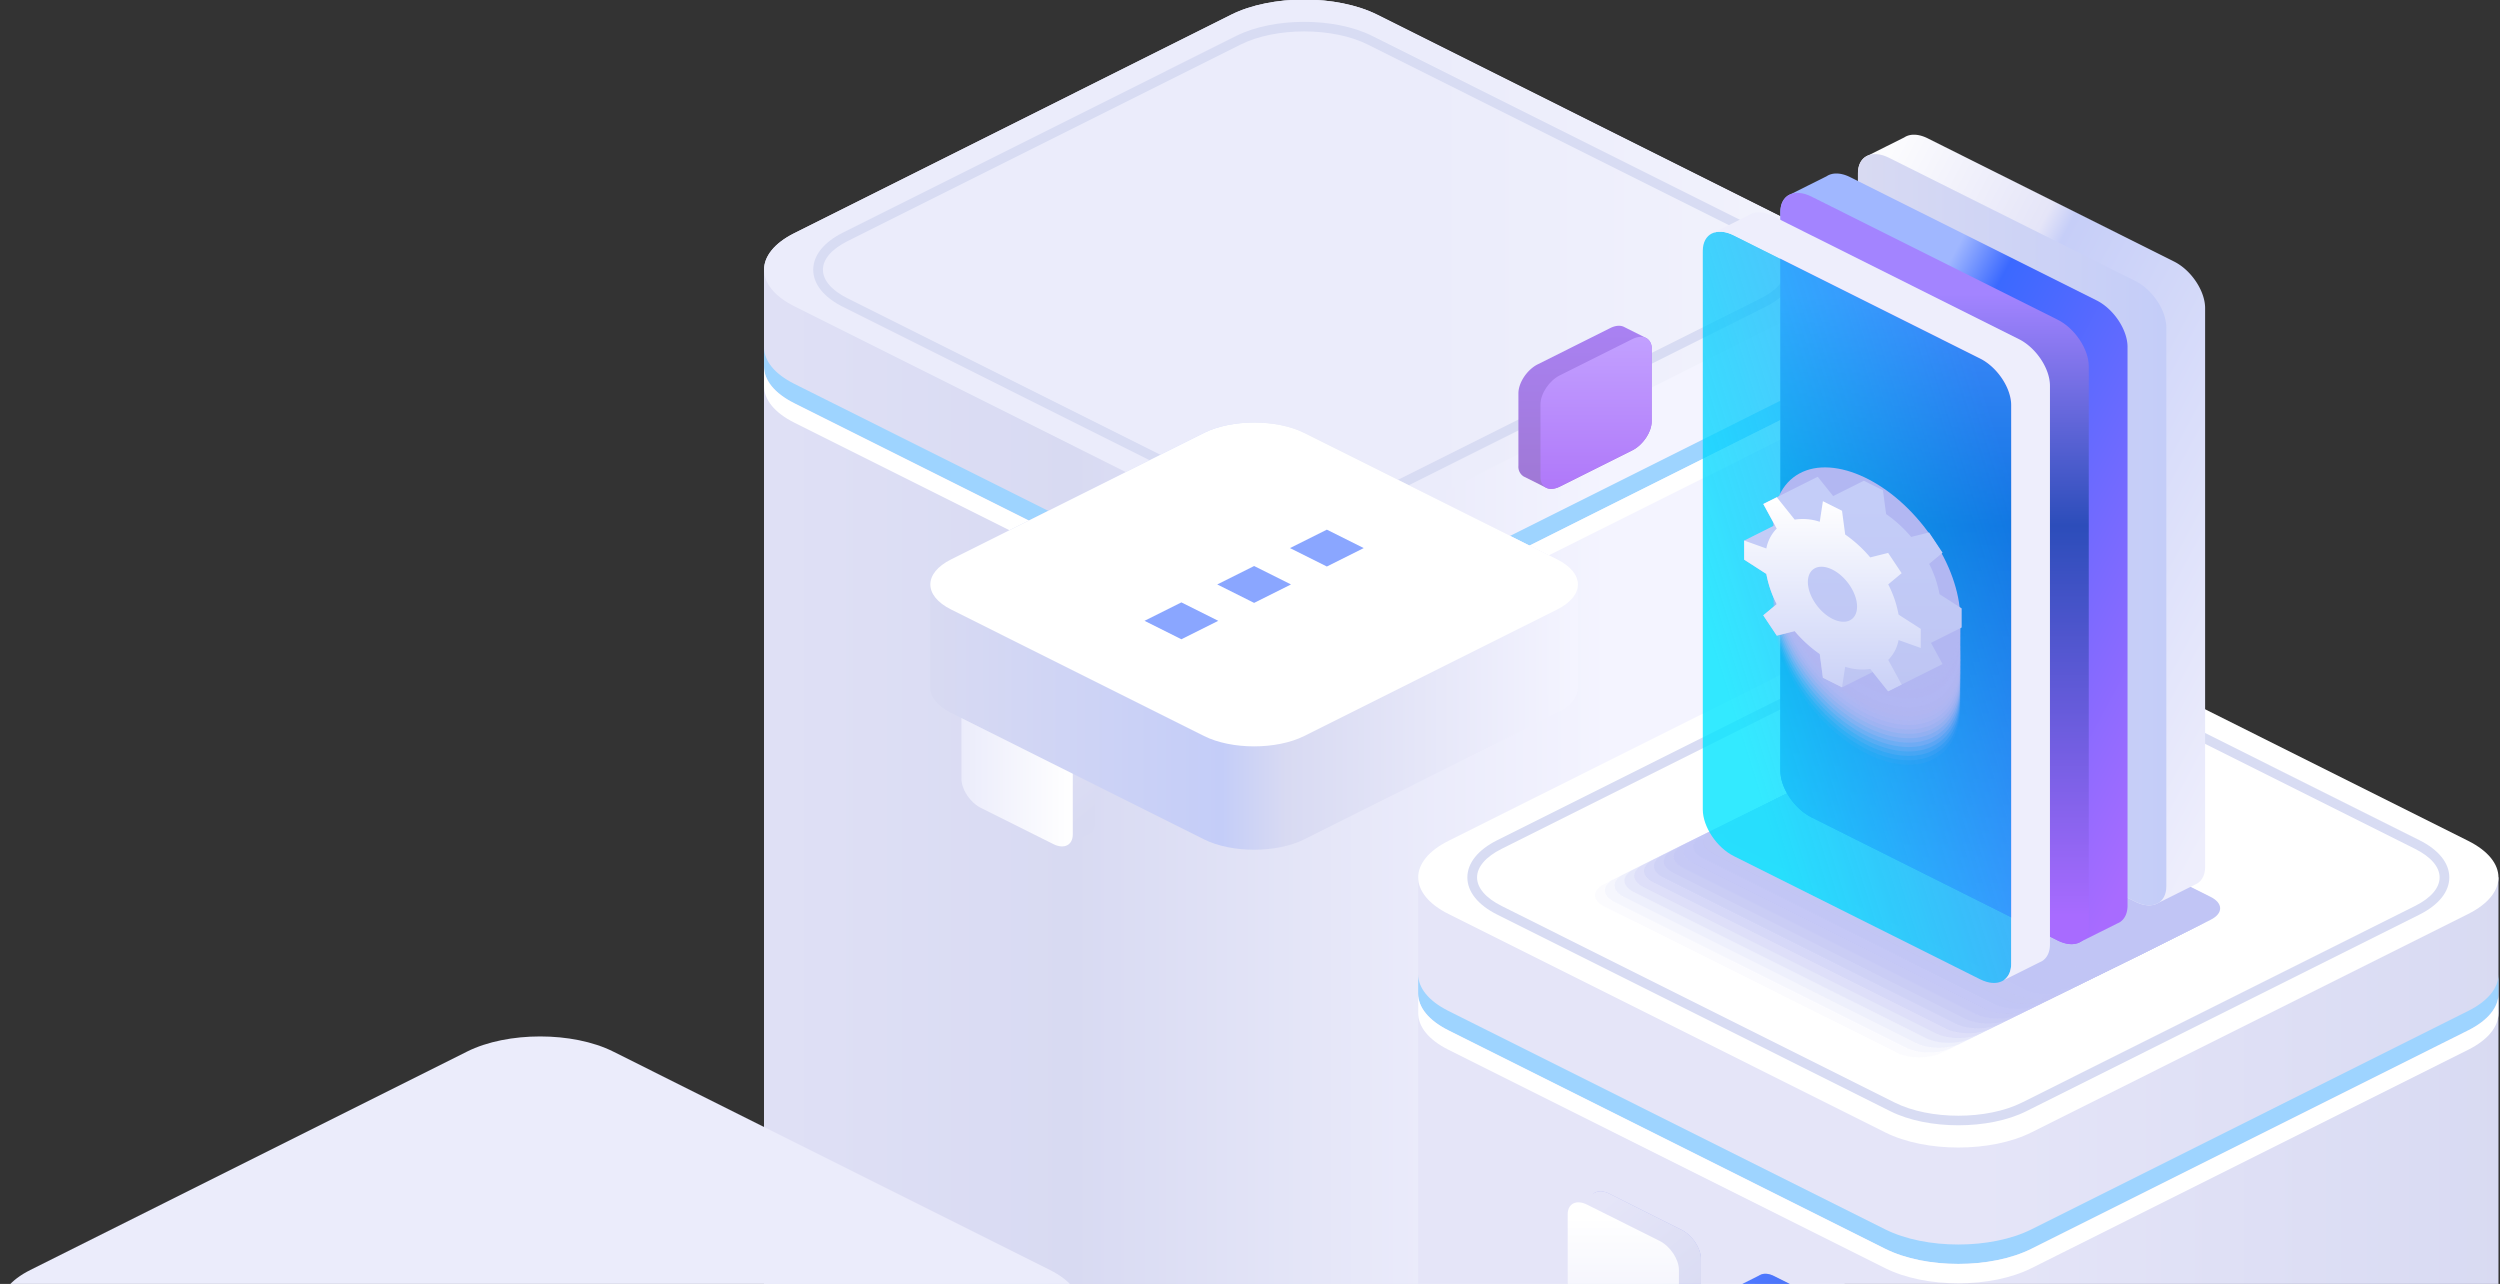 <svg xmlns="http://www.w3.org/2000/svg" xmlns:xlink="http://www.w3.org/1999/xlink" viewBox="0 0 1143 587"><rect x="0" y="0" width="1143" height="587" fill="#333333" stroke="none"/><defs><linearGradient id="a" x1=".368" x2="-.128" y1="1.176" y2=".248" gradientUnits="objectBoundingBox"><stop offset="0" stop-color="#fff"/><stop offset=".527" stop-color="#b2d4ff"/><stop offset="1" stop-color="#fff"/></linearGradient><linearGradient id="b" x1="1.215" x2=".216" y1=".5" y2=".5" gradientUnits="objectBoundingBox"><stop offset="0" stop-color="#e5e5f8"/><stop offset=".5" stop-color="#d8daf2"/><stop offset="1" stop-color="#f4f4ff"/></linearGradient><linearGradient id="c" x1=".609" x2="1.609" y1=".5" y2=".5" gradientUnits="objectBoundingBox"><stop offset="0" stop-color="#ebecfb"/><stop offset="1" stop-color="#fff"/></linearGradient><linearGradient xlink:href="#b" id="f" x1=".484" x2="-.514" y1=".5" y2=".5"/><linearGradient xlink:href="#c" id="g" x1="-1.133" x2="-.133" y1=".5" y2=".5"/><linearGradient xlink:href="#b" id="h" x1="2.556" x2="1.558" y1=".5" y2=".5"/><linearGradient xlink:href="#c" id="i" x1="1.166" x2="2.166" y1=".5" y2=".5"/><linearGradient id="d" x1=".094" x2=".913" y1=".019" y2=".989" gradientUnits="objectBoundingBox"><stop offset="0" stop-color="#fcfcfe"/><stop offset=".279" stop-color="#e5e5f8"/><stop offset=".321" stop-color="#c6cef8"/><stop offset="1" stop-color="#eeeefc"/></linearGradient><linearGradient id="j" x1=".005" x2=".995" y1=".5" y2=".5" gradientUnits="objectBoundingBox"><stop offset="0" stop-color="#d8daf2"/><stop offset="1" stop-color="#c4cdf8"/></linearGradient><linearGradient id="k" x1=".086" x2=".909" y1=".005" y2=".989" gradientUnits="objectBoundingBox"><stop offset=".266" stop-color="#a0b7ff"/><stop offset=".354" stop-color="#3b69ff"/><stop offset="1" stop-color="#a86bff"/></linearGradient><linearGradient id="l" x1=".5" x2=".5" y1=".956" y2=".14" gradientUnits="objectBoundingBox"><stop offset="0" stop-color="#a86bff"/><stop offset=".628" stop-color="#2c4dba"/><stop offset="1" stop-color="#a384ff"/></linearGradient><linearGradient id="m" x1=".905" x2=".192" y1=".213" y2=".767" gradientUnits="objectBoundingBox"><stop offset="0" stop-color="#028efb" stop-opacity=".769"/><stop offset="1" stop-color="#00e5ff"/></linearGradient><linearGradient id="n" x1=".5" x2=".5" y1=".981" y2=".118" gradientUnits="objectBoundingBox"><stop offset="0" stop-color="#bec5f3"/><stop offset="1" stop-color="#c4cdf8"/></linearGradient><linearGradient id="o" x1=".5" x2=".5" y1=".97" y2=".019" gradientUnits="objectBoundingBox"><stop offset="0" stop-color="#cbd2f7"/><stop offset="1" stop-color="#fff"/></linearGradient><linearGradient xlink:href="#d" id="p" x1="-34.942" x2="-34.098" y1="-.031" y2=".942"/><linearGradient id="q" x1=".908" x2=".094" y1=".91" y2=".092" gradientUnits="objectBoundingBox"><stop offset="0" stop-color="#4164d4"/><stop offset="1" stop-color="#4e78ff"/></linearGradient><linearGradient id="r" x1=".5" x2=".5" y1=".873" y2=".106" gradientUnits="objectBoundingBox"><stop offset="0" stop-color="#4e78ff"/><stop offset="1" stop-color="#7db0ff"/></linearGradient><linearGradient id="s" x1="152.722" x2="152.722" y1="1" y2=".025" gradientUnits="objectBoundingBox"><stop offset="0" stop-color="#9f78d4"/><stop offset="1" stop-color="#a981f2"/></linearGradient><linearGradient id="t" x1="182.71" x2="182.71" y1="1" y2=".025" gradientUnits="objectBoundingBox"><stop offset="0" stop-color="#af77f9"/><stop offset="1" stop-color="#c2a0ff"/></linearGradient><linearGradient id="u" x1=".232" x2=".788" y1=".097" y2=".933" gradientUnits="objectBoundingBox"><stop offset="0" stop-color="#e5e5f8"/><stop offset="1" stop-color="#d8daf2"/></linearGradient><linearGradient xlink:href="#c" id="v" x1="0" x2="1" y1=".5" y2=".5"/><linearGradient xlink:href="#c" id="w" x1=".5" x2=".5" y1=".993" y2=".115"/><linearGradient id="x" x1=".005" x2=".995" y1=".5" y2=".5" gradientUnits="objectBoundingBox"><stop offset="0" stop-color="#d8daf2"/><stop offset=".45" stop-color="#c4cdf8"/><stop offset=".55" stop-color="#d8daf2"/><stop offset="1" stop-color="#f4f4ff"/></linearGradient><linearGradient xlink:href="#c" id="y" x1="-2.537" x2="-1.991" y1="-1.825" y2="-1.825"/><clipPath id="e"><path fill="url(#a)" d="M0 0h1143v587H0z" data-name="Rectangle 39" opacity=".37" transform="translate(777 378)"/></clipPath></defs><g clip-path="url(#e)" data-name="Mask Group 4" transform="translate(-777 -378)"><g data-name="Group 147" style="isolation:isolate"><g data-name="Group 94" style="isolation:isolate"><path fill="url(#b)" d="M0 0h493.904v799.603H0z" data-name="Rectangle 27" transform="rotate(180 810.116 650.46)"/><path fill="url(#c)" d="m877.519 2394.076-199.69 99.866c-18.457 9.231-48.382 9.231-66.84 0L411.3 2394.076c-18.458-9.23-18.458-24.2 0-33.427l199.689-99.866c18.458-9.231 48.383-9.231 66.84 0l199.69 99.866c18.457 9.232 18.457 24.197 0 33.427Z" data-name="Path 269" transform="translate(728.872 -1876.047)"/><path fill="url(#b)" d="M0 0h493.904v799.603H0z" data-name="Rectangle 28" transform="rotate(180 810.116 650.46)"/><g data-name="Group 92"><path fill="#9ed4ff" d="m1606.39 553.501-199.689 99.864c-18.458 9.232-48.383 9.232-66.841 0l-199.689-99.864c-9.229-4.616-13.843-10.665-13.843-16.715v8.864c0 6.049 4.614 12.1 13.843 16.713l199.689 99.866c18.458 9.231 48.383 9.231 66.841 0l199.689-99.866c9.228-4.615 13.843-10.665 13.843-16.713v-8.868c0 6.054-4.615 12.103-13.843 16.719Z" data-name="Path 270"/><path fill="#fff" d="m1606.39 562.378-199.689 99.866c-18.458 9.23-48.383 9.23-66.841 0l-199.689-99.866c-9.229-4.617-13.843-10.665-13.843-16.714v8.867c0 6.05 4.614 12.1 13.843 16.714l199.69 99.871c18.458 9.23 48.383 9.23 66.841 0l199.689-99.866c9.228-4.616 13.843-10.664 13.843-16.714v-8.867c-.001 6.047-4.616 12.092-13.844 16.709Z" data-name="Path 271"/></g><path fill="url(#c)" d="m877.519 2394.076-199.69 99.866c-18.457 9.231-48.382 9.231-66.84 0L411.3 2394.076c-18.458-9.23-18.458-24.2 0-33.427l199.689-99.866c18.458-9.231 48.383-9.231 66.84 0l199.69 99.866c18.457 9.232 18.457 24.197 0 33.427Z" data-name="Path 272" transform="translate(728.872 -1876.047)"/><g data-name="Group 93"><path fill="#d8dcf3" d="M1373.281 614.647c-11.251 0-22.5-2.143-31.07-6.426l-179.72-89.879c-8.824-4.413-13.683-10.459-13.683-17.024s4.859-12.612 13.683-17.024l179.72-89.88c17.133-8.568 45.008-8.568 62.14 0l179.72 89.88c8.825 4.412 13.683 10.458 13.683 17.024s-4.858 12.612-13.683 17.024l-179.72 89.879c-8.566 4.283-19.818 6.426-31.07 6.426Zm0-222.284c-10.535 0-21.066 2.005-29.086 6.015l-179.72 89.876c-7.244 3.624-11.233 8.261-11.233 13.06s3.989 9.437 11.233 13.059l179.72 89.88c16.04 8.022 42.135 8.022 58.172 0l179.721-89.88c7.244-3.623 11.232-8.261 11.232-13.059s-3.989-9.436-11.232-13.06l-179.721-89.879c-8.017-4.007-18.554-6.013-29.086-6.013Z" data-name="Path 273"/></g></g><g data-name="Group 97" style="isolation:isolate"><path fill="url(#f)" d="M0 0h493.904v372.916H0z" data-name="Rectangle 29" transform="rotate(180 959.651 576.034)"/><g data-name="Group 95"><path fill="#9ed4ff" d="m1905.459 840.206-199.689 99.865c-18.457 9.232-48.383 9.232-66.84 0l-199.689-99.865c-9.229-4.615-13.843-10.664-13.843-16.713v8.867c0 6.049 4.614 12.1 13.843 16.714l199.689 99.865c18.458 9.231 48.383 9.231 66.84 0l199.689-99.865c9.228-4.616 13.843-10.665 13.843-16.714v-8.867c0 6.049-4.615 12.097-13.843 16.713Z" data-name="Path 274"/><path fill="#fff" d="M1905.459 849.085 1705.77 948.95c-18.457 9.23-48.383 9.23-66.84 0l-199.689-99.865c-9.229-4.616-13.843-10.665-13.843-16.715v8.867c0 6.05 4.614 12.1 13.843 16.714l199.689 99.866c18.458 9.229 48.383 9.229 66.84 0l199.689-99.866c9.228-4.615 13.843-10.664 13.843-16.714v-8.867c0 6.05-4.615 12.099-13.843 16.715Z" data-name="Path 275"/></g><path fill="url(#g)" d="m1214.783 2875.259-199.689 99.866c-18.458 9.23-48.383 9.23-66.84 0l-199.689-99.866c-18.458-9.23-18.458-24.2 0-33.427l199.689-99.867c18.458-9.23 48.383-9.23 66.84 0l199.689 99.867c18.457 9.23 18.457 24.196 0 33.427Z" data-name="Path 276" transform="translate(690.676 -2079.393)"/><g data-name="Group 96"><path fill="#d8dcf3" d="M1672.35 892.482c-11.251 0-22.5-2.143-31.069-6.426l-179.721-89.879c-8.824-4.415-13.684-10.461-13.684-17.026s4.859-12.613 13.684-17.025l179.721-89.879c17.131-8.567 45.008-8.569 62.139 0l179.72 89.879c8.824 4.413 13.684 10.459 13.684 17.025s-4.86 12.611-13.684 17.026l-179.72 89.879c-8.567 4.284-19.815 6.426-31.07 6.426Zm0-222.286c-10.534 0-21.067 2-29.086 6.017l-179.721 89.88c-7.243 3.622-11.232 8.26-11.232 13.059s3.99 9.437 11.232 13.059l179.721 89.88c16.038 8.02 42.134 8.02 58.174 0l179.72-89.88c7.244-3.622 11.233-8.26 11.233-13.059s-3.989-9.437-11.233-13.059l-179.72-89.88c-8.021-4.012-18.555-6.017-29.088-6.017Z" data-name="Path 277"/></g></g><g data-name="Group 98"><path fill="url(#h)" d="M0 0h493.904v176.707H0z" data-name="Rectangle 30" transform="rotate(180 635.452 576.034)"/><path fill="url(#i)" d="m483.576 3096.526-199.69 99.865c-18.457 9.231-48.383 9.231-66.84 0l-199.69-99.865c-18.457-9.231-18.457-24.2 0-33.428l199.69-99.865c18.457-9.232 48.383-9.232 66.84 0l199.69 99.865c18.457 9.232 18.457 24.197 0 33.428Z" data-name="Path 278" transform="translate(773.486 -2104.451)"/></g><g data-name="Group 106" style="isolation:isolate"><g fill="#b2b7f2" data-name="Group 99" opacity=".8" style="isolation:isolate"><path d="m1510.52 792.52 133.489 66.76c5.774 2.888 15.134 2.888 20.908 0l32.775-16.392c5.773-2.887 5.773-7.568 0-10.455l-133.489-66.759c-5.774-2.888-15.134-2.888-20.908 0l-32.775 16.39c-5.774 2.888-5.774 7.568 0 10.456Z" data-name="Path 280" opacity=".048"/><path d="m1515.022 790.303 133.489 66.759c5.773 2.888 15.134 2.888 20.908 0l32.774-16.392c5.773-2.888 5.773-7.569 0-10.456l-133.489-66.759c-5.774-2.887-15.134-2.887-20.908 0l-32.774 16.39c-5.774 2.888-5.774 7.57 0 10.458Z" data-name="Path 281" opacity=".095"/><path d="m1519.524 788.085 133.49 66.759c5.774 2.887 15.134 2.887 20.907 0l32.775-16.391c5.774-2.887 5.774-7.569 0-10.456l-133.488-66.76c-5.774-2.887-15.134-2.887-20.908 0l-32.775 16.391c-5.775 2.887-5.775 7.571-.001 10.457Z" data-name="Path 282" opacity=".143"/><path d="m1524.026 785.864 133.489 66.76c5.773 2.886 15.134 2.886 20.908 0l32.774-16.391c5.774-2.886 5.774-7.568 0-10.456l-133.489-66.759c-5.773-2.887-15.134-2.887-20.908 0l-32.774 16.391c-5.774 2.887-5.774 7.572 0 10.455Z" data-name="Path 283" opacity=".19"/><path d="m1528.527 783.647 133.489 66.759c5.774 2.888 15.134 2.888 20.908 0l32.775-16.39c5.774-2.887 5.774-7.569 0-10.456l-133.49-66.759c-5.773-2.888-15.134-2.888-20.908 0l-32.775 16.391c-5.768 2.886-5.768 7.568.001 10.455Z" data-name="Path 284" opacity=".238"/><path d="m1533.029 781.429 133.489 66.76c5.774 2.887 15.134 2.887 20.908 0l32.774-16.391c5.774-2.887 5.774-7.569 0-10.456l-133.49-66.759c-5.773-2.889-15.134-2.889-20.907 0l-32.774 16.39c-5.774 2.888-5.774 7.569 0 10.456Z" data-name="Path 285" opacity=".286"/><path d="m1537.53 779.21 133.489 66.758c5.774 2.887 15.134 2.887 20.908 0l32.775-16.391c5.774-2.887 5.774-7.569 0-10.456l-133.494-66.759c-5.773-2.886-15.134-2.886-20.907 0l-32.775 16.392c-5.77 2.886-5.77 7.568.004 10.456Z" data-name="Path 286" opacity=".333"/><path d="m1542.033 776.992 133.489 66.759c5.774 2.886 15.135 2.886 20.908 0l32.774-16.39c5.773-2.887 5.773-7.57 0-10.457l-133.489-66.758c-5.774-2.888-15.134-2.888-20.908 0l-32.774 16.389c-5.775 2.887-5.775 7.57 0 10.457Z" data-name="Path 287" opacity=".381"/><path d="m1546.533 774.773 133.489 66.759c5.774 2.888 15.135 2.888 20.908 0l32.775-16.39c5.774-2.887 5.774-7.569 0-10.458l-133.49-66.759c-5.773-2.887-15.134-2.887-20.908 0l-32.775 16.392c-5.774 2.888-5.774 7.569.001 10.456Z" data-name="Path 288" opacity=".429"/><path d="m1551.035 772.554 133.489 66.759c5.774 2.888 15.134 2.888 20.908 0l32.775-16.39c5.773-2.888 5.773-7.569 0-10.456l-133.489-66.759c-5.774-2.887-15.134-2.887-20.908 0l-32.774 16.392c-5.775 2.882-5.775 7.567-.001 10.454Z" data-name="Path 289" opacity=".476"/><path d="m1555.536 770.335 133.489 66.759c5.773 2.887 15.134 2.887 20.908 0l32.775-16.391c5.774-2.887 5.774-7.568 0-10.455l-133.49-66.759c-5.774-2.887-15.134-2.887-20.908 0l-32.775 16.39c-5.773 2.886-5.773 7.569.001 10.456Z" data-name="Path 290" opacity=".524"/><path d="m1560.033 768.117 133.49 66.76c5.774 2.887 15.134 2.887 20.908 0l32.774-16.391c5.773-2.889 5.773-7.57 0-10.457l-133.49-66.759c-5.773-2.887-15.134-2.887-20.907 0l-32.775 16.391c-5.769 2.887-5.769 7.568 0 10.456Z" data-name="Path 291" opacity=".571"/><path d="m1564.539 765.899 133.49 66.759c5.774 2.888 15.134 2.888 20.907 0l32.776-16.39c5.773-2.888 5.773-7.57 0-10.457l-133.49-66.76c-5.774-2.886-15.134-2.886-20.908 0l-32.775 16.391c-5.773 2.89-5.773 7.57 0 10.457Z" data-name="Path 292" opacity=".619"/><path d="m1569.041 763.681 133.489 66.759c5.774 2.887 15.134 2.887 20.908 0l32.774-16.391c5.774-2.888 5.774-7.569 0-10.456l-133.489-66.76c-5.773-2.887-15.134-2.887-20.907 0l-32.775 16.391c-5.774 2.89-5.774 7.569 0 10.457Z" data-name="Path 293" opacity=".667"/><path d="m1573.542 761.463 133.489 66.76c5.774 2.886 15.134 2.886 20.908 0l32.775-16.392c5.774-2.888 5.774-7.569 0-10.456l-133.489-66.759c-5.774-2.889-15.134-2.889-20.907 0l-32.775 16.391c-5.774 2.892-5.774 7.569-.001 10.456Z" data-name="Path 294" opacity=".714"/><path d="m1578.045 759.243 133.489 66.76c5.774 2.886 15.134 2.886 20.908 0l32.774-16.392c5.774-2.887 5.774-7.568 0-10.455l-133.489-66.758c-5.773-2.888-15.134-2.888-20.907 0l-32.775 16.389c-5.774 2.887-5.774 7.569 0 10.456Z" data-name="Path 295" opacity=".762"/><path d="m1582.545 757.025 133.489 66.76c5.774 2.886 15.134 2.886 20.908 0l32.775-16.391c5.774-2.887 5.774-7.569 0-10.457l-133.489-66.759c-5.773-2.887-15.134-2.887-20.908 0l-32.775 16.387c-5.773 2.892-5.773 7.573 0 10.46Z" data-name="Path 296" opacity=".81"/><path d="m1587.048 754.807 133.49 66.759c5.774 2.886 15.134 2.886 20.908 0l32.774-16.391c5.774-2.888 5.774-7.57 0-10.457l-133.489-66.759c-5.773-2.887-15.134-2.887-20.907 0l-32.776 16.389c-5.774 2.891-5.774 7.572 0 10.459Z" data-name="Path 297" opacity=".857"/><path d="m1591.549 752.588 133.49 66.759c5.773 2.887 15.134 2.887 20.908 0l32.775-16.391c5.774-2.887 5.774-7.568 0-10.455l-133.489-66.76c-5.774-2.887-15.134-2.887-20.908 0l-32.776 16.391c-5.773 2.888-5.773 7.569 0 10.456Z" data-name="Path 298" opacity=".905"/><path d="m1596.051 750.37 133.489 66.759c5.774 2.887 15.134 2.887 20.908 0l32.774-16.391c5.773-2.887 5.773-7.57 0-10.455l-133.488-66.761c-5.773-2.887-15.134-2.887-20.907 0l-32.776 16.393c-5.774 2.885-5.774 7.567 0 10.455Z" data-name="Path 299" opacity=".952"/><path d="m1600.552 748.151 133.49 66.759c5.773 2.886 15.134 2.886 20.907 0l32.775-16.392c5.774-2.886 5.774-7.567 0-10.455l-133.489-66.759c-5.774-2.887-15.134-2.887-20.908 0l-32.775 16.39c-5.773 2.887-5.773 7.57 0 10.457Z" data-name="Path 300"/></g><g data-name="Group 100"><path fill="url(#d)" d="m1106 2549.381-112.62-56.322c-4.311-2.156-8.167-2.153-10.769-.419-.008 0-16.281 8.134-16.281 8.134a6.994 6.994 0 0 0-1.369.685l-.072.035c-2.13 1.418-3.43 3.993-3.43 7.525v255.432c0 7.834 6.351 17.362 14.185 21.28l112.62 56.321c4.239 2.12 8.033 2.149 10.632.5.021.011 16.7-8.333 16.7-8.333a6.909 6.909 0 0 0 .82-.41l.21-.105c2.2-1.4 3.554-4.007 3.554-7.613v-255.43c.008-7.833-6.344-17.361-14.18-21.28Z" data-name="Path 301" transform="translate(664.997 -2051.799)"/><path fill="url(#j)" d="m975.648 2786.863 112.62 56.321c7.833 3.918 14.185.744 14.185-7.091v-255.431c0-7.833-6.352-17.361-14.185-21.278l-112.62-56.322c-7.835-3.918-14.185-.745-14.185 7.091v255.431c0 7.834 6.351 17.361 14.185 21.279Z" data-name="Path 302" transform="translate(664.997 -2052.931)"/></g><g data-name="Group 101"><path fill="url(#k)" d="m1066 2569.386-112.62-56.322c-4.312-2.157-8.167-2.154-10.769-.419-.008 0-16.281 8.134-16.281 8.134a7.01 7.01 0 0 0-1.369.685l-.072.036c-2.13 1.417-3.43 3.991-3.43 7.525v255.431c0 7.835 6.351 17.362 14.185 21.28l112.62 56.322c4.238 2.12 8.033 2.148 10.632.5.021.01 16.7-8.334 16.7-8.334a7.038 7.038 0 0 0 .82-.409l.21-.1c2.2-1.406 3.554-4.007 3.554-7.615v-255.43c.008-7.839-6.344-17.37-14.18-21.284Z" data-name="Path 303" transform="translate(669.527 -2054.064)"/><path fill="url(#l)" d="m935.648 2806.867 112.62 56.322c7.833 3.918 14.185.743 14.185-7.091v-255.431c0-7.834-6.352-17.362-14.185-21.279l-112.62-56.322c-7.834-3.918-14.185-.743-14.185 7.091v255.431c0 7.834 6.351 17.361 14.185 21.279Z" data-name="Path 304" transform="translate(669.527 -2055.197)"/></g><g data-name="Group 105" style="isolation:isolate"><path fill="url(#m)" d="m895.648 2826.872 112.62 56.322c7.833 3.917 14.185.743 14.185-7.091v-255.432c0-7.834-6.352-17.361-14.185-21.28l-112.62-56.322c-7.834-3.918-14.185-.743-14.185 7.091v255.431c0 7.835 6.351 17.362 14.185 21.281Z" data-name="Path 305" opacity=".8" transform="translate(674.057 -2057.462)"/><g data-name="Group 104"><g fill="#b2b7f2" data-name="Group 102" style="mix-blend-mode:multiply;isolation:isolate" transform="translate(1570.556 575.79)"><ellipse cx="33.367" cy="54.741" data-name="Ellipse 76" opacity=".048" rx="33.367" ry="54.741" transform="matrix(.788 -.615 .615 .788 0 81.45)"/><ellipse cx="33.367" cy="54.741" data-name="Ellipse 77" opacity=".095" rx="33.367" ry="54.741" transform="matrix(.788 -.615 .615 .788 0 79.431)"/><ellipse cx="33.367" cy="54.741" data-name="Ellipse 78" opacity=".143" rx="33.367" ry="54.741" transform="matrix(.788 -.615 .615 .788 0 77.412)"/><ellipse cx="33.367" cy="54.741" data-name="Ellipse 79" opacity=".19" rx="33.367" ry="54.741" transform="matrix(.788 -.615 .615 .788 0 75.393)"/><ellipse cx="33.367" cy="54.741" data-name="Ellipse 80" opacity=".238" rx="33.367" ry="54.741" transform="matrix(.788 -.615 .615 .788 0 73.374)"/><ellipse cx="33.367" cy="54.741" data-name="Ellipse 81" opacity=".286" rx="33.367" ry="54.741" transform="matrix(.788 -.615 .615 .788 0 71.355)"/><ellipse cx="33.367" cy="54.741" data-name="Ellipse 82" opacity=".333" rx="33.367" ry="54.741" transform="rotate(-37.98 100.74 34.668)"/><ellipse cx="33.367" cy="54.741" data-name="Ellipse 83" opacity=".381" rx="33.367" ry="54.741" transform="rotate(-37.98 97.805 33.658)"/><ellipse cx="33.367" cy="54.741" data-name="Ellipse 84" opacity=".429" rx="33.367" ry="54.741" transform="rotate(-37.98 94.872 32.648)"/><ellipse cx="33.367" cy="54.741" data-name="Ellipse 85" opacity=".476" rx="33.367" ry="54.741" transform="rotate(-37.98 91.938 31.639)"/><ellipse cx="33.367" cy="54.741" data-name="Ellipse 86" opacity=".524" rx="33.367" ry="54.741" transform="rotate(-37.98 89.005 30.63)"/><ellipse cx="33.367" cy="54.741" data-name="Ellipse 87" opacity=".571" rx="33.367" ry="54.741" transform="rotate(-37.98 86.072 29.62)"/><ellipse cx="33.367" cy="54.741" data-name="Ellipse 88" opacity=".619" rx="33.367" ry="54.741" transform="rotate(-37.98 83.138 28.61)"/><ellipse cx="33.367" cy="54.741" data-name="Ellipse 89" opacity=".667" rx="33.367" ry="54.741" transform="matrix(.788 -.615 .615 .788 0 55.202)"/><ellipse cx="33.367" cy="54.741" data-name="Ellipse 90" opacity=".714" rx="33.367" ry="54.741" transform="matrix(.788 -.615 .615 .788 0 53.183)"/><ellipse cx="33.367" cy="54.741" data-name="Ellipse 91" opacity=".762" rx="33.367" ry="54.741" transform="matrix(.788 -.615 .615 .788 0 51.163)"/><ellipse cx="33.367" cy="54.741" data-name="Ellipse 92" opacity=".81" rx="33.367" ry="54.741" transform="matrix(.788 -.615 .615 .788 0 49.144)"/><ellipse cx="33.367" cy="54.741" data-name="Ellipse 93" opacity=".857" rx="33.367" ry="54.741" transform="matrix(.788 -.615 .615 .788 0 47.125)"/><ellipse cx="33.367" cy="54.741" data-name="Ellipse 94" opacity=".905" rx="33.367" ry="54.741" transform="matrix(.788 -.615 .615 .788 0 45.106)"/><ellipse cx="33.367" cy="54.741" data-name="Ellipse 95" opacity=".952" rx="33.367" ry="54.741" transform="matrix(.788 -.615 .615 .788 0 43.087)"/><ellipse cx="33.367" cy="54.741" data-name="Ellipse 96" rx="33.367" ry="54.741" transform="matrix(.788 -.615 .615 .788 0 41.068)"/></g><g data-name="Group 103"><path fill="url(#n)" d="M992.1 2721.414a49.893 49.893 0 0 0-4.734-13.822l6.139-5.111-6.182-9.273-8.181 2.049a59.71 59.71 0 0 0-11.455-10.463l-1.445-10.861-8.742-4.372-14.025 7.014-7.057-8.824-6.182 3.091-12.522 6.264-6.182 3.091 5.293 9.7-14.025 7.013v8.743l10.137 6.515a49.89 49.89 0 0 0 4.734 13.822l-6.139 5.111 6.182 9.272 8.181-2.046a59.67 59.67 0 0 0 11.455 10.462l1.445 10.861 8.743 4.372 14.025-7.014 7.057 8.825 6.181-3.09 18.7-9.355-5.293-9.7 14.025-7.014v-8.744Z" data-name="Path 306" transform="translate(671.641 -2071.773)"/><path fill="url(#o)" d="M912.933 2713.361a49.887 49.887 0 0 0 4.734 13.822l-6.139 5.111 6.182 9.273 8.181-2.047a59.688 59.688 0 0 0 11.455 10.462l1.445 10.861 8.743 4.371 1.445-9.414a24.438 24.438 0 0 0 11.455 1l8.181 10.23 6.181-3.09-6.138-11.251a17.464 17.464 0 0 0 4.732-9.088l10.138 3.624v-8.742l-10.138-6.516a49.843 49.843 0 0 0-4.733-13.823l6.139-5.11-6.181-9.273-8.181 2.048a59.627 59.627 0 0 0-11.455-10.462l-1.445-10.861-8.743-4.371-1.445 9.413a24.436 24.436 0 0 0-11.455-.995l-8.181-10.23-6.182 3.09 6.139 11.251a17.467 17.467 0 0 0-4.734 9.088L902.8 2698.1v8.743Zm18.984 3.677c0-6.21 5.035-8.727 11.246-5.622s11.245 10.66 11.245 16.87-5.034 8.729-11.245 5.622-11.246-10.659-11.246-16.87Z" data-name="Path 307" transform="translate(671.641 -2072.967)"/></g></g><path fill="url(#p)" d="m1026.625 2589.39-112.62-56.322c-4.311-2.156-8.167-2.155-10.769-.419-.008 0-16.28 8.134-16.28 8.134 2.493-.929 5.745-.631 9.314 1.154l112.62 56.322c7.833 3.918 14.185 13.446 14.185 21.28v255.431c0 3.6-1.349 6.193-3.553 7.591.021.01 16.7-8.334 16.7-8.334a7.072 7.072 0 0 0 .819-.408l.21-.106c2.2-1.4 3.554-4.008 3.554-7.614V2610.67c.005-7.834-6.346-17.361-14.18-21.28Z" data-name="Path 308" transform="translate(673.435 -2056.331)"/></g></g><g data-name="Group 146" style="isolation:isolate"><g data-name="Group 140"><g fill="#b2b7f2" data-name="Group 138" style="mix-blend-mode:multiply;isolation:isolate"><path d="m1621.217 1071.071-33.139-16.575c-4.893-2.448-8.859-8.4-8.859-13.291v-33.138c0-4.893 3.966-6.876 8.859-4.428l33.139 16.573c4.893 2.446 8.858 8.4 8.858 13.289v33.138c.001 4.895-3.965 6.878-8.858 4.432Z" data-name="Path 413" opacity=".048"/><path d="m1621.217 1068.961-33.139-16.574c-4.893-2.447-8.859-8.4-8.859-13.29v-33.138c0-4.893 3.966-6.876 8.859-4.429l33.139 16.574c4.893 2.446 8.858 8.4 8.858 13.289v33.139c.001 4.892-3.965 6.876-8.858 4.429Z" data-name="Path 414" opacity=".095"/><path d="m1621.217 1066.847-33.139-16.571c-4.893-2.447-8.859-8.4-8.859-13.291v-33.139c0-4.892 3.966-6.875 8.859-4.428l33.139 16.573c4.893 2.447 8.858 8.4 8.858 13.29v33.139c.001 4.892-3.965 6.877-8.858 4.427Z" data-name="Path 415" opacity=".143"/><path d="m1621.217 1064.737-33.139-16.572c-4.893-2.449-8.859-8.4-8.859-13.291v-33.139c0-4.893 3.966-6.874 8.859-4.428l33.139 16.573c4.893 2.447 8.858 8.4 8.858 13.29v33.136c.001 4.9-3.965 6.878-8.858 4.431Z" data-name="Path 416" opacity=".19"/><path d="m1621.217 1062.626-33.139-16.573c-4.893-2.447-8.859-8.4-8.859-13.289v-33.14c0-4.893 3.966-6.875 8.859-4.428l33.139 16.573c4.893 2.446 8.858 8.4 8.858 13.289v33.139c.001 4.892-3.965 6.878-8.858 4.429Z" data-name="Path 417" opacity=".238"/><path d="m1621.217 1060.515-33.139-16.57c-4.893-2.448-8.859-8.4-8.859-13.291v-33.139c0-4.893 3.966-6.875 8.859-4.429l33.139 16.573c4.893 2.447 8.858 8.4 8.858 13.29v33.139c.001 4.891-3.965 6.874-8.858 4.427Z" data-name="Path 418" opacity=".286"/><path d="m1621.217 1058.404-33.139-16.573c-4.893-2.448-8.859-8.4-8.859-13.29v-33.14c0-4.892 3.966-6.875 8.859-4.429l33.139 16.574c4.893 2.446 8.858 8.4 8.858 13.289v33.139c.001 4.894-3.965 6.877-8.858 4.43Z" data-name="Path 419" opacity=".333"/><path d="m1621.217 1056.291-33.139-16.573c-4.893-2.448-8.859-8.4-8.859-13.291v-33.139c0-4.892 3.966-6.875 8.859-4.428l33.139 16.573c4.893 2.447 8.858 8.4 8.858 13.29v33.138c.001 4.895-3.965 6.877-8.858 4.43Z" data-name="Path 420" opacity=".381"/><path d="m1621.217 1054.18-33.139-16.573c-4.893-2.448-8.859-8.4-8.859-13.29v-33.139c0-4.892 3.966-6.875 8.859-4.429l33.139 16.574c4.893 2.446 8.858 8.4 8.858 13.29v33.14c.001 4.892-3.965 6.874-8.858 4.427Z" data-name="Path 421" opacity=".429"/><path d="m1621.217 1052.07-33.139-16.574c-4.893-2.446-8.859-8.4-8.859-13.289v-33.14c0-4.893 3.966-6.875 8.859-4.428l33.139 16.573c4.893 2.447 8.858 8.4 8.858 13.29v33.138c.001 4.893-3.965 6.878-8.858 4.43Z" data-name="Path 422" opacity=".476"/><path d="m1621.217 1049.958-33.139-16.573c-4.893-2.448-8.859-8.4-8.859-13.29v-33.139c0-4.894 3.966-6.875 8.859-4.429l33.139 16.572c4.893 2.448 8.858 8.4 8.858 13.29v33.138c.001 4.895-3.965 6.878-8.858 4.431Z" data-name="Path 423" opacity=".524"/><path d="m1621.217 1047.847-33.139-16.573c-4.893-2.447-8.859-8.4-8.859-13.289v-33.139c0-4.894 3.966-6.876 8.859-4.43l33.139 16.574c4.893 2.447 8.858 8.4 8.858 13.289v33.139c.001 4.893-3.965 6.875-8.858 4.429Z" data-name="Path 424" opacity=".571"/><path d="m1621.217 1045.732-33.139-16.574c-4.893-2.446-8.859-8.4-8.859-13.289v-33.137c0-4.893 3.966-6.876 8.859-4.43l33.139 16.574c4.893 2.448 8.858 8.4 8.858 13.29v33.139c.001 4.893-3.965 6.877-8.858 4.427Z" data-name="Path 425" opacity=".619"/><path d="m1621.217 1043.624-33.139-16.573c-4.893-2.447-8.859-8.4-8.859-13.289v-33.14c0-4.893 3.966-6.876 8.859-4.43l33.139 16.574c4.893 2.448 8.858 8.4 8.858 13.289v33.139c.001 4.893-3.965 6.876-8.858 4.43Z" data-name="Path 426" opacity=".667"/><path d="m1621.217 1041.513-33.139-16.573c-4.893-2.447-8.859-8.4-8.859-13.289v-33.139c0-4.894 3.966-6.877 8.859-4.429l33.139 16.573c4.893 2.448 8.858 8.4 8.858 13.289v33.14c.001 4.892-3.965 6.875-8.858 4.428Z" data-name="Path 427" opacity=".714"/><path d="m1621.217 1039.401-33.139-16.574c-4.893-2.447-8.859-8.4-8.859-13.289v-33.139c0-4.893 3.966-6.876 8.859-4.428l33.139 16.573c4.893 2.447 8.858 8.4 8.858 13.289v33.14c.001 4.893-3.965 6.875-8.858 4.428Z" data-name="Path 428" opacity=".762"/><path d="m1621.217 1037.29-33.139-16.573c-4.893-2.447-8.859-8.4-8.859-13.29v-33.138c0-4.893 3.966-6.876 8.859-4.428l33.139 16.573c4.893 2.448 8.858 8.4 8.858 13.29v33.14c.001 4.889-3.965 6.872-8.858 4.426Z" data-name="Path 429" opacity=".81"/><path d="m1621.217 1035.18-33.139-16.574c-4.893-2.447-8.859-8.4-8.859-13.29V972.18c0-4.893 3.966-6.875 8.859-4.427l33.139 16.572c4.893 2.447 8.858 8.4 8.858 13.29v33.139c.001 4.888-3.965 6.871-8.858 4.426Z" data-name="Path 430" opacity=".857"/><path d="m1621.217 1033.068-33.139-16.574c-4.893-2.447-8.859-8.4-8.859-13.29v-33.139c0-4.894 3.966-6.875 8.859-4.428l33.139 16.573c4.893 2.447 8.858 8.4 8.858 13.289v33.139c.001 4.892-3.965 6.876-8.858 4.43Z" data-name="Path 431" opacity=".905"/><path d="m1621.217 1030.956-33.139-16.573c-4.893-2.447-8.859-8.4-8.859-13.29v-33.139c0-4.893 3.966-6.876 8.859-4.428l33.139 16.573c4.893 2.448 8.858 8.4 8.858 13.289v33.14c.001 4.892-3.965 6.875-8.858 4.428Z" data-name="Path 432" opacity=".952"/><path d="m1621.217 1028.845-33.139-16.573c-4.893-2.447-8.859-8.4-8.859-13.291v-33.138c0-4.892 3.966-6.876 8.859-4.429l33.139 16.573c4.893 2.446 8.858 8.4 8.858 13.29v33.139c.001 4.893-3.965 6.874-8.858 4.429Z" data-name="Path 433"/></g><g data-name="Group 139"><path fill="url(#q)" d="m948.9 3096.3-33.139-16.573c-2.48-1.241-4.719-1.338-6.328-.5l-9.816 4.922a4.2 4.2 0 0 0-.4.2 5.244 5.244 0 0 0-2.4 4.85v33.139c0 4.893 3.966 10.843 8.859 13.289l33.139 16.574c2.47 1.235 4.7 1.338 6.309.51l9.836-4.932c.137-.061.269-.127.4-.2a5.233 5.233 0 0 0 2.4-4.85v-33.138c-.002-4.891-3.969-10.847-8.86-13.291Z" data-name="Path 434" transform="translate(672.319 -2118.31)"/><path fill="url(#r)" d="m938.813 3152.844-33.139-16.573c-4.893-2.447-8.859-8.4-8.859-13.291v-33.138c0-4.893 3.966-6.877 8.859-4.428l33.139 16.573c4.893 2.447 8.859 8.4 8.859 13.29v33.139c.001 4.891-3.966 6.875-8.859 4.428Z" data-name="Path 435" transform="translate(672.319 -2118.954)"/></g></g><g data-name="Group 141"><path fill="url(#s)" d="m795.253 2607.517 33.139-16.574c2.48-1.24 4.719-1.338 6.327-.5l9.816 4.922c.138.062.271.128.4.2a5.245 5.245 0 0 1 2.4 4.849v33.139c0 4.894-3.966 10.844-8.858 13.291l-33.14 16.573c-2.47 1.235-4.7 1.339-6.308.512l-9.836-4.929a5.523 5.523 0 0 1-.4-.2 5.233 5.233 0 0 1-2.4-4.85v-33.139c.001-4.897 3.967-10.848 8.86-13.294Z" data-name="Path 436" transform="translate(684.824 -2062.955)"/><path fill="url(#t)" d="m806.626 2664.061 33.14-16.572c4.892-2.448 8.859-8.4 8.859-13.291v-33.138c0-4.893-3.967-6.876-8.859-4.429l-33.14 16.573c-4.892 2.447-8.859 8.4-8.859 13.29v33.138c0 4.894 3.966 6.877 8.859 4.429Z" data-name="Path 437" transform="translate(683.536 -2063.599)"/></g><g data-name="Group 142"><path fill="url(#u)" d="m535.268 2427.4-33.139-16.573c-2.48-1.24-4.719-1.338-6.327-.5 0-.005-9.816 4.921-9.816 4.921a4.811 4.811 0 0 0-.4.2 5.246 5.246 0 0 0-2.4 4.85v33.139c0 4.893 3.966 10.843 8.859 13.29l33.14 16.573c2.47 1.236 4.7 1.34 6.308.513l9.836-4.933c.138-.061.27-.128.4-.2a5.236 5.236 0 0 0 2.4-4.851v-33.138c-.001-4.891-3.968-10.843-8.861-13.291Z" data-name="Path 438" transform="translate(733.436 -1719.365)"/><path fill="url(#v)" d="m525.184 2483.946-33.14-16.573c-4.892-2.447-8.859-8.4-8.859-13.289v-33.138c0-4.893 3.966-6.877 8.859-4.429l33.14 16.573c4.892 2.447 8.859 8.4 8.859 13.29v33.138c0 4.893-3.967 6.875-8.859 4.428Z" data-name="Path 439" transform="translate(733.436 -1720.009)"/></g><g data-name="Group 145"><g fill="#b2b7f2" data-name="Group 143" style="mix-blend-mode:multiply;isolation:isolate"><path d="m1545.823 1033.366-33.139-16.573c-4.893-2.448-8.86-8.4-8.86-13.29v-33.139c0-4.893 3.966-6.875 8.86-4.428l33.139 16.573c4.893 2.447 8.86 8.4 8.86 13.29v33.138c0 4.894-3.966 6.876-8.86 4.429Z" data-name="Path 441" opacity=".048"/><path d="m1545.823 1031.255-33.138-16.572c-4.893-2.447-8.86-8.4-8.86-13.29v-33.138c0-4.893 3.966-6.876 8.86-4.429l33.139 16.574c4.893 2.447 8.86 8.4 8.86 13.289v33.14c-.001 4.891-3.967 6.874-8.861 4.426Z" data-name="Path 442" opacity=".095"/><path d="m1545.823 1029.144-33.139-16.573c-4.893-2.447-8.86-8.4-8.86-13.29v-33.138c0-4.892 3.966-6.875 8.86-4.428l33.139 16.573c4.893 2.447 8.86 8.4 8.86 13.291v33.138c0 4.892-3.966 6.875-8.86 4.427Z" data-name="Path 443" opacity=".143"/><path d="m1545.823 1027.033-33.139-16.573c-4.893-2.448-8.86-8.4-8.86-13.289v-33.139c0-4.894 3.966-6.876 8.86-4.429l33.139 16.573c4.893 2.447 8.86 8.4 8.86 13.29v33.139c0 4.891-3.966 6.873-8.86 4.428Z" data-name="Path 444" opacity=".19"/><path d="m1545.823 1024.921-33.139-16.573c-4.893-2.447-8.86-8.4-8.86-13.29V961.92c0-4.894 3.966-6.876 8.86-4.429l33.139 16.573c4.893 2.447 8.86 8.4 8.86 13.289v33.138c0 4.895-3.966 6.876-8.86 4.43Z" data-name="Path 445" opacity=".238"/><path d="m1545.823 1022.81-33.139-16.574c-4.893-2.446-8.86-8.4-8.86-13.289v-33.139c0-4.892 3.966-6.876 8.86-4.429l33.139 16.574c4.893 2.447 8.86 8.4 8.86 13.29v33.139c0 4.891-3.966 6.879-8.86 4.428Z" data-name="Path 446" opacity=".286"/><path d="m1545.823 1020.7-33.139-16.574c-4.893-2.447-8.86-8.4-8.86-13.289v-33.139c0-4.893 3.966-6.875 8.86-4.428l33.139 16.573c4.893 2.448 8.86 8.4 8.86 13.289v33.14c0 4.89-3.966 6.873-8.86 4.428Z" data-name="Path 447" opacity=".333"/><path d="m1545.823 1018.587-33.139-16.573c-4.893-2.447-8.86-8.4-8.86-13.29v-33.139c0-4.893 3.966-6.875 8.86-4.428l33.139 16.573c4.893 2.446 8.86 8.4 8.86 13.289v33.14c0 4.892-3.966 6.874-8.86 4.428Z" data-name="Path 448" opacity=".381"/><path d="m1545.823 1016.477-33.139-16.573c-4.893-2.446-8.86-8.4-8.86-13.29v-33.143c0-4.893 3.966-6.877 8.86-4.429l33.139 16.574c4.893 2.446 8.86 8.4 8.86 13.289v33.139c0 4.897-3.966 6.879-8.86 4.433Z" data-name="Path 449" opacity=".429"/><path d="m1545.823 1014.364-33.139-16.573c-4.893-2.447-8.86-8.4-8.86-13.29v-33.139c0-4.892 3.966-6.875 8.86-4.428l33.139 16.573c4.893 2.447 8.86 8.4 8.86 13.289v33.14c0 4.893-3.966 6.875-8.86 4.428Z" data-name="Path 450" opacity=".476"/><path d="m1545.823 1012.254-33.139-16.574c-4.893-2.448-8.86-8.4-8.86-13.29v-33.139c0-4.894 3.966-6.875 8.86-4.428l33.139 16.572c4.893 2.448 8.86 8.4 8.86 13.291v33.139c0 4.893-3.966 6.875-8.86 4.429Z" data-name="Path 451" opacity=".524"/><path d="m1545.823 1010.143-33.139-16.575c-4.893-2.446-8.86-8.4-8.86-13.289v-33.138c0-4.894 3.966-6.876 8.86-4.428l33.139 16.572c4.893 2.447 8.86 8.4 8.86 13.29v33.139c0 4.892-3.966 6.875-8.86 4.429Z" data-name="Path 452" opacity=".571"/><path d="m1545.823 1008.031-33.139-16.573c-4.893-2.447-8.86-8.4-8.86-13.29v-33.139c0-4.893 3.966-6.876 8.86-4.429l33.139 16.574c4.893 2.447 8.86 8.4 8.86 13.29v33.139c0 4.892-3.966 6.874-8.86 4.428Z" data-name="Path 453" opacity=".619"/><path d="m1545.823 1005.918-33.139-16.573c-4.893-2.448-8.86-8.4-8.86-13.291v-33.136c0-4.893 3.966-6.876 8.86-4.428l33.139 16.573c4.893 2.447 8.86 8.4 8.86 13.29v33.139c0 4.891-3.966 6.874-8.86 4.426Z" data-name="Path 454" opacity=".667"/><path d="m1545.823 1003.808-33.139-16.574c-4.893-2.446-8.86-8.4-8.86-13.289v-33.139c0-4.893 3.966-6.876 8.86-4.428l33.139 16.572c4.893 2.447 8.86 8.4 8.86 13.291v33.138c0 4.893-3.966 6.876-8.86 4.429Z" data-name="Path 455" opacity=".714"/><path d="m1545.823 1001.697-33.139-16.573c-4.893-2.447-8.86-8.4-8.86-13.29v-33.138c0-4.893 3.966-6.876 8.86-4.428l33.139 16.573c4.893 2.446 8.86 8.4 8.86 13.289v33.139c0 4.889-3.966 6.875-8.86 4.428Z" data-name="Path 456" opacity=".762"/><path d="m1545.823 999.585-33.139-16.572c-4.893-2.446-8.86-8.4-8.86-13.29v-33.139c0-4.892 3.966-6.875 8.86-4.428l33.139 16.573c4.893 2.446 8.86 8.4 8.86 13.289v33.138c0 4.895-3.966 6.878-8.86 4.429Z" data-name="Path 457" opacity=".81"/><path d="m1545.823 997.474-33.138-16.577c-4.893-2.448-8.86-8.4-8.86-13.29v-33.139c0-4.893 3.966-6.876 8.86-4.429l33.139 16.573c4.893 2.448 8.86 8.4 8.86 13.29v33.138c-.001 4.899-3.967 6.881-8.861 4.434Z" data-name="Path 458" opacity=".857"/><path d="m1545.823 995.367-33.139-16.573c-4.893-2.448-8.86-8.4-8.86-13.29v-33.139c0-4.893 3.966-6.875 8.86-4.429l33.139 16.573c4.893 2.447 8.86 8.4 8.86 13.29v33.139c0 4.89-3.966 6.873-8.86 4.429Z" data-name="Path 459" opacity=".905"/><path d="m1545.823 993.253-33.139-16.573c-4.893-2.447-8.86-8.4-8.86-13.29v-33.14c0-4.892 3.966-6.875 8.86-4.428l33.139 16.573c4.893 2.446 8.86 8.4 8.86 13.29v33.139c0 4.893-3.966 6.876-8.86 4.429Z" data-name="Path 460" opacity=".952"/><path d="m1545.823 991.14-33.139-16.572c-4.893-2.448-8.86-8.4-8.86-13.29v-33.14c0-4.892 3.966-6.875 8.86-4.428l33.139 16.573c4.893 2.447 8.86 8.4 8.86 13.29v33.139c0 4.894-3.966 6.875-8.86 4.428Z" data-name="Path 461"/></g><g data-name="Group 144"><path fill="url(#u)" d="m863.875 3053.778-33.138-16.578c-2.48-1.24-4.719-1.337-6.327-.5l-9.816 4.921a4.389 4.389 0 0 0-.4.2 5.245 5.245 0 0 0-2.4 4.849v33.139c0 4.892 3.965 10.843 8.859 13.29l33.139 16.573c2.471 1.235 4.7 1.339 6.309.511l9.836-4.933c.138-.061.27-.127.4-.2a5.234 5.234 0 0 0 2.4-4.851v-33.139c-.002-4.885-3.969-10.835-8.862-13.282Z" data-name="Path 462" transform="translate(681.948 -2113.494)"/><path fill="url(#w)" d="m853.79 3110.322-33.139-16.573c-4.893-2.447-8.859-8.4-8.859-13.291v-33.138c0-4.893 3.966-6.875 8.859-4.429l33.139 16.573c4.893 2.447 8.86 8.4 8.86 13.289v33.141c0 4.893-3.967 6.875-8.86 4.428Z" data-name="Path 463" transform="translate(681.948 -2114.138)"/></g></g></g><g data-name="Group 124"><path fill="url(#x)" d="m769.762 2702.358-115.627-57.826c-12.656-6.33-33.175-6.33-45.831 0l-115.627 57.826c-6.328 3.164-9.492 7.312-9.492 11.46v47.254c0 4.147 3.164 8.3 9.492 11.459l115.623 57.826c12.656 6.328 33.175 6.328 45.831 0l115.627-57.827c6.328-3.163 9.492-7.312 9.492-11.459v-47.254c.004-4.147-3.16-8.295-9.488-11.459Z" data-name="Path 370" transform="translate(719.162 -2068.606)"/><path fill="url(#y)" d="M769.762 2725.278 654.135 2783.1c-12.656 6.329-33.175 6.329-45.831 0l-115.627-57.826c-12.656-6.33-12.656-16.591 0-22.921l115.623-57.821c12.656-6.33 33.175-6.33 45.831 0l115.627 57.826c12.66 6.329 12.66 16.59.004 22.92Z" data-name="Path 371" transform="translate(719.162 -2068.606)"/><path fill="#8aa6ff" d="m1317.13 670.271 16.856-8.429-16.855-8.431-16.856 8.429Zm33.251-16.629 16.855-8.429-16.855-8.43-16.856 8.43Zm16.4-25.059 16.855 8.43 16.856-8.43-16.856-8.429Z" data-name="Path 372"/></g></g></g></svg>
